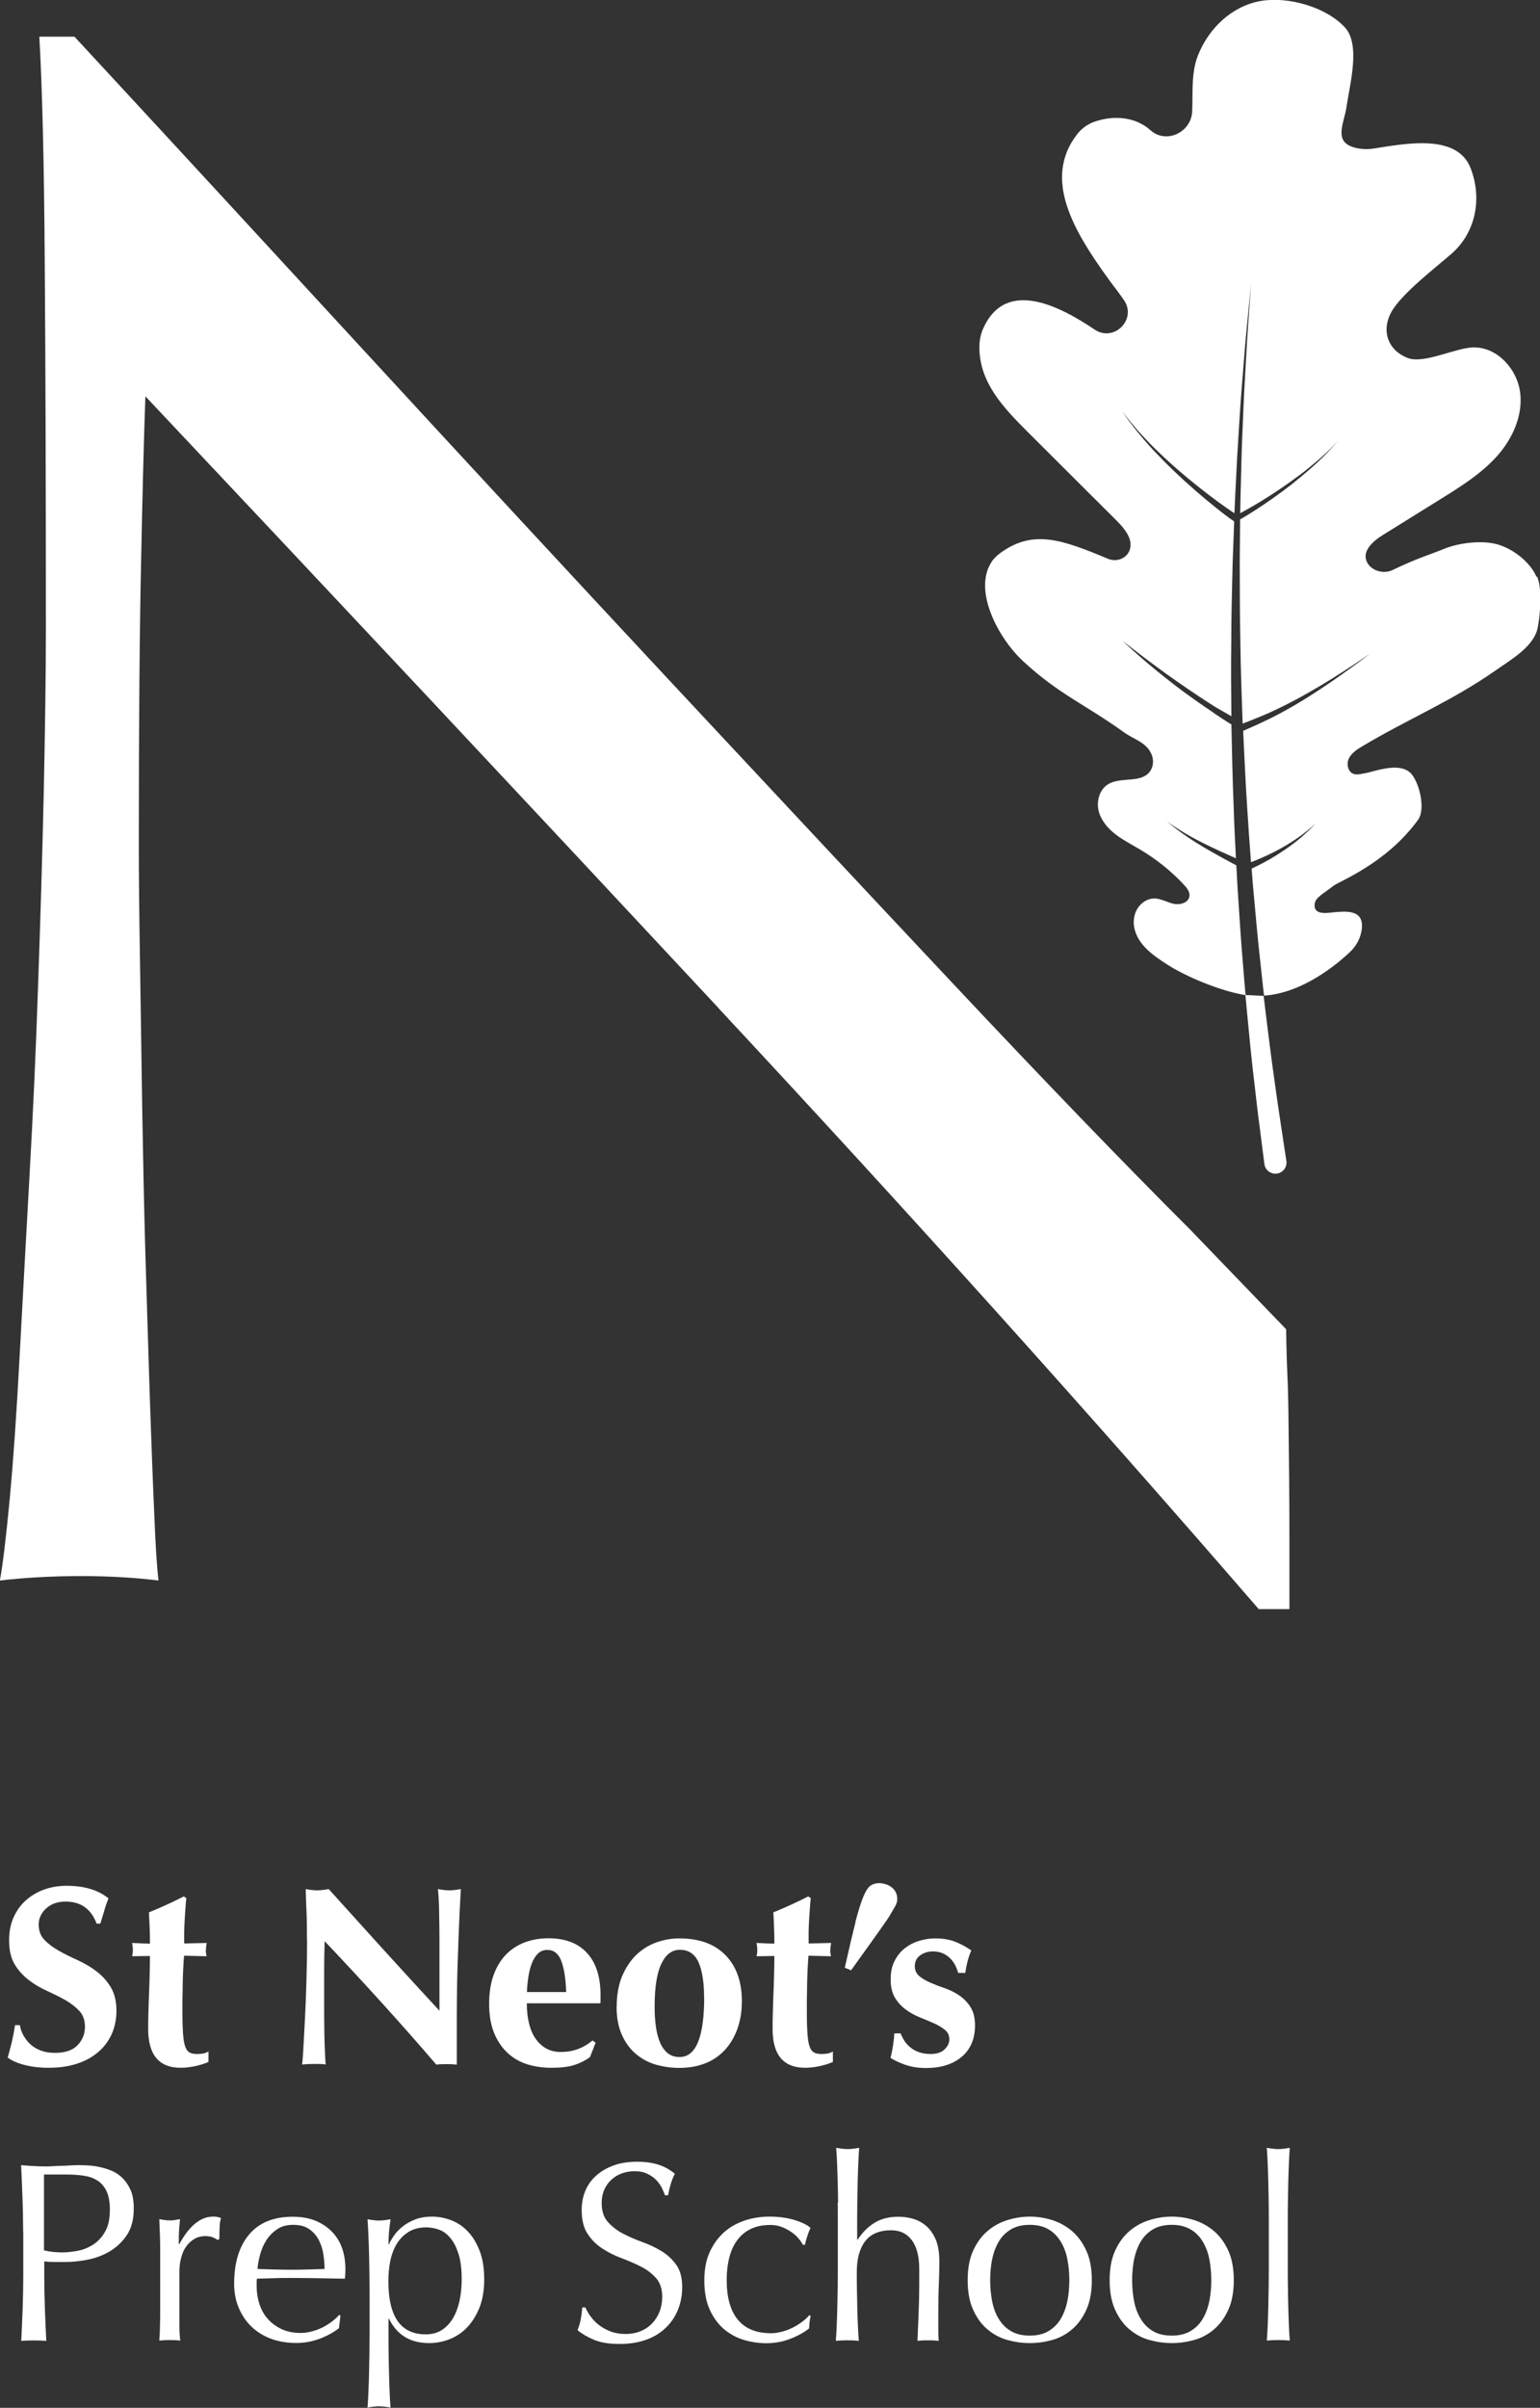 <?xml version="1.0" encoding="UTF-8"?>
<svg id="Layer_2" data-name="Layer 2" xmlns="http://www.w3.org/2000/svg" viewBox="0 0 121.81 190.4">
  <rect x="0" y="0" width="121.81" height="190.4" fill="#333333" stroke="none"/>
  <g id="Grid">
    <g>
      <path d="M20.56,149.92v3.71s0-3.71,0-3.71Z" style="fill: #fff; stroke-width: 0px;"/>
      <g>
        <path d="M5.17,150.37c-.62,0-1.13.18-1.52.54-.39.36-.59.79-.59,1.27s.15.91.46,1.22c.3.32.68.6,1.14.86.46.26.95.5,1.48.74.52.24,1.02.52,1.47.87.46.34.84.76,1.14,1.25.3.49.46,1.12.46,1.89,0,.67-.13,1.29-.38,1.85-.26.56-.62,1.04-1.09,1.43-.47.4-1.03.7-1.69.91-.65.21-1.38.31-2.19.31-.73,0-1.38-.08-1.95-.23s-1.01-.35-1.3-.58c.13-.47.25-.9.34-1.29.09-.39.17-.81.24-1.27h.38c.05.3.15.58.3.84.15.26.34.5.56.7.23.2.5.36.83.48s.69.17,1.09.17c.81,0,1.4-.2,1.79-.61.38-.4.58-.89.58-1.45,0-.51-.15-.93-.44-1.25-.3-.32-.67-.61-1.11-.86-.44-.25-.93-.49-1.45-.73-.53-.24-1.01-.52-1.45-.86-.44-.34-.82-.75-1.11-1.24-.3-.49-.44-1.12-.44-1.89,0-.7.12-1.32.37-1.86.25-.54.58-.99,1-1.35.42-.36.9-.64,1.45-.83.54-.19,1.12-.28,1.73-.28.73,0,1.36.09,1.91.26.55.17,1.01.42,1.4.73-.12.31-.23.61-.31.9-.09.29-.2.66-.33,1.1h-.3c-.43-1.16-1.25-1.74-2.44-1.74Z" style="fill: #fff; stroke-width: 0px;"/>
        <path d="M16.28,154.19c0,.17.02.34.06.5l-1.78-.04c-.03.31-.05.67-.07,1.07-.02.4-.03.81-.04,1.23,0,.42-.01.82-.02,1.21,0,.39,0,.72,0,.99,0,.7.02,1.27.05,1.7.03.43.09.76.17.99.08.23.2.38.34.46.15.08.34.12.57.12.26,0,.44-.02.57-.05s.24-.08.36-.15v.83c-.27.12-.6.23-1.01.32-.4.09-.8.14-1.19.14-1.71,0-2.57-1.02-2.57-3.07,0-.39,0-.83.02-1.32.01-.49.03-1,.05-1.51.02-.52.04-1.03.05-1.54s.02-.97.02-1.4l-1.41.02c.04-.16.06-.33.06-.5,0-.16-.02-.34-.06-.55l1.41.06c0-.42,0-.81-.02-1.17s-.03-.8-.06-1.31c.47-.19.94-.39,1.39-.6.46-.21.92-.43,1.37-.66l.2.14c-.03.21-.05.47-.07.76-.02.29-.04.59-.06.91-.02.32-.03.64-.04.97,0,.33,0,.64,0,.94l1.78-.04c-.04.2-.06.38-.06.55Z" style="fill: #fff; stroke-width: 0px;"/>
        <path d="M24.28,153.4c0-.93-.01-1.71-.04-2.34-.03-.63-.05-1.19-.06-1.68.38.07.68.1.91.1s.53-.03.91-.1c1.47,1.63,2.92,3.23,4.35,4.81,1.43,1.58,2.91,3.18,4.41,4.81v-3.72c0-.66,0-1.31,0-1.95,0-.64-.01-1.23-.02-1.77,0-.54-.02-1-.04-1.39s-.04-.65-.07-.79c.38.07.68.1.91.1s.53-.03.91-.1c-.07,1.23-.12,2.33-.16,3.32-.04.99-.07,1.92-.1,2.8-.03.88-.04,1.74-.05,2.6s-.01,1.77-.01,2.74v2.42c-.27-.03-.54-.04-.83-.04-.3,0-.56.01-.79.04-2.77-3.23-5.72-6.48-8.83-9.76-.01.39-.02.78-.03,1.17,0,.39-.01.79-.01,1.19v2.34c0,.81,0,1.49.01,2.06,0,.56.02,1.04.03,1.43.01.39.03.71.04.96s.03.45.04.6c-.16-.03-.32-.04-.48-.04h-.46c-.31,0-.62.01-.93.04.03-.11.06-.49.1-1.15.04-.66.08-1.47.13-2.41.05-.95.09-1.98.12-3.09.03-1.11.05-2.18.05-3.2Z" style="fill: #fff; stroke-width: 0px;"/>
        <path d="M41.67,158.43c0,.54.05,1.04.16,1.51s.27.88.5,1.22.5.61.85.81c.34.2.74.29,1.2.29.93,0,1.76-.3,2.49-.91l.24.18-.44,1.13c-.34.26-.74.46-1.21.62s-1.09.23-1.86.23c-.66,0-1.29-.09-1.88-.27-.59-.18-1.11-.48-1.57-.9-.45-.42-.81-.95-1.07-1.59-.26-.64-.39-1.4-.39-2.29s.12-1.64.35-2.28c.24-.65.56-1.18.98-1.62.42-.43.91-.75,1.49-.97.57-.21,1.19-.32,1.87-.32,1.33,0,2.35.39,3.06,1.17.71.78,1.06,1.89,1.06,3.31v.42c0,.12,0,.2-.02.24h-5.8ZM44.78,157.52c-.03-1.01-.15-1.82-.37-2.42-.22-.61-.6-.91-1.12-.91-.3,0-.54.1-.75.3-.2.2-.36.46-.48.78-.12.32-.21.67-.27,1.07-.06.4-.1.79-.11,1.18h3.11Z" style="fill: #fff; stroke-width: 0px;"/>
        <path d="M48.78,158.67c0-.9.14-1.69.41-2.36.28-.67.64-1.23,1.1-1.69.46-.45.99-.79,1.59-1.01s1.22-.33,1.85-.33c1.58,0,2.79.44,3.66,1.33.86.89,1.29,2.1,1.29,3.62,0,.82-.12,1.56-.36,2.22-.24.66-.58,1.22-1.02,1.69-.44.46-.96.81-1.57,1.04-.61.23-1.27.34-2,.34-.61,0-1.2-.08-1.79-.24-.59-.16-1.11-.43-1.59-.82s-.85-.88-1.14-1.51c-.29-.62-.44-1.38-.44-2.28ZM55.69,157.92c0-1.19-.15-2.1-.44-2.76-.3-.65-.79-.98-1.47-.98-.62,0-1.11.36-1.46,1.09-.36.73-.54,1.86-.54,3.41,0,.57.03,1.09.1,1.58.07.48.18.91.33,1.26s.36.64.61.84c.25.2.56.3.94.3,1.29,0,1.94-1.58,1.94-4.75Z" style="fill: #fff; stroke-width: 0px;"/>
        <path d="M65.67,154.19c0,.17.02.34.06.5l-1.78-.04c-.03.31-.05.67-.07,1.07-.02.4-.03.81-.04,1.23,0,.42-.01.82-.02,1.21,0,.39,0,.72,0,.99,0,.7.02,1.27.05,1.7.03.43.09.76.17.99.08.23.2.38.34.46.15.08.34.12.57.12.26,0,.44-.02.57-.05s.24-.08.36-.15v.83c-.27.12-.6.23-1.01.32-.4.09-.8.14-1.19.14-1.71,0-2.57-1.02-2.57-3.07,0-.39,0-.83.02-1.32.01-.49.03-1,.05-1.51.02-.52.04-1.03.05-1.54.01-.5.02-.97.02-1.4l-1.41.02c.04-.16.06-.33.06-.5,0-.16-.02-.34-.06-.55l1.41.06c0-.42,0-.81-.02-1.17-.01-.36-.03-.8-.06-1.31.47-.19.94-.39,1.39-.6.46-.21.92-.43,1.37-.66l.2.14c-.03.21-.05.47-.07.76-.02.29-.04.59-.06.91-.02.32-.03.64-.04.97,0,.33,0,.64,0,.94l1.78-.04c-.04.2-.06.38-.06.55Z" style="fill: #fff; stroke-width: 0px;"/>
        <path d="M67.65,152.02c.23-.89.44-1.56.63-2.02s.38-.75.57-.89c.19-.13.42-.2.69-.2.16,0,.33.03.5.08.17.05.32.13.46.23s.26.23.34.39c.09.16.13.34.13.54,0,.08,0,.17-.03.26-.02.09-.07.22-.16.37s-.21.36-.36.62-.37.58-.65.97c-.28.39-.61.87-1.01,1.42-.4.56-.88,1.23-1.44,2.01l-.5-.2c.34-1.51.62-2.71.85-3.6Z" style="fill: #fff; stroke-width: 0px;"/>
        <path d="M71.54,161.39c.13.19.29.37.48.52.19.15.41.28.68.37.26.09.57.14.92.14.47,0,.84-.12,1.09-.36s.38-.51.38-.79c0-.31-.11-.56-.34-.75-.23-.19-.51-.36-.86-.52-.34-.15-.72-.31-1.12-.47-.4-.16-.78-.37-1.12-.62-.34-.25-.63-.56-.86-.94s-.34-.86-.34-1.45.1-1.05.31-1.46c.21-.41.48-.75.82-1.01.34-.26.72-.46,1.14-.58.42-.13.84-.19,1.26-.19.57,0,1.07.08,1.51.24.44.16.88.4,1.34.71-.12.27-.22.56-.3.87-.08.31-.14.61-.18.91h-.56c-.04-.16-.11-.34-.2-.54-.09-.19-.22-.38-.38-.56-.16-.17-.36-.32-.59-.43s-.5-.17-.83-.17c-.4,0-.74.11-1.02.32-.28.21-.41.5-.41.85,0,.32.12.58.35.78.24.2.53.37.88.52.35.15.73.3,1.15.44.42.15.8.34,1.15.58.35.24.64.54.88.92.24.38.35.86.35,1.45s-.11,1.1-.32,1.53-.5.78-.87,1.05c-.36.28-.78.47-1.24.6s-.95.18-1.46.18c-.61,0-1.15-.09-1.64-.26-.48-.17-.87-.36-1.15-.54.16-.65.26-1.29.3-1.94h.5c.08.22.19.42.31.62Z" style="fill: #fff; stroke-width: 0px;"/>
        <path d="M1.83,176.44c0-.89-.02-1.76-.05-2.62-.03-.85-.07-1.73-.11-2.61.32.03.65.05.98.07.33.02.66.03.98.03.16,0,.36,0,.59-.02s.46-.02.7-.03c.24,0,.46-.02.68-.03s.4-.02.55-.02c.2,0,.45,0,.75.02.3.01.61.05.94.12.33.07.66.17.98.3.32.13.62.33.88.59s.47.58.64.96c.16.38.24.86.24,1.43,0,.89-.19,1.61-.58,2.16-.38.55-.86.98-1.41,1.29-.56.31-1.15.52-1.78.63-.63.11-1.18.16-1.67.16-.31,0-.59,0-.85,0s-.52-.02-.79-.05v1.11c0,.89.02,1.77.05,2.63.03.86.07,1.71.11,2.55-.31-.03-.64-.04-.99-.04s-.68.01-.99.04c.04-.83.08-1.68.11-2.55.03-.86.05-1.74.05-2.63v-3.48ZM3.49,177.95c.46.11.94.16,1.43.16.42,0,.85-.05,1.29-.14.44-.09.85-.27,1.22-.52.37-.25.67-.59.91-1.03s.35-1,.35-1.69c0-.58-.08-1.05-.24-1.41-.16-.36-.39-.65-.68-.85-.29-.2-.64-.34-1.06-.41-.42-.07-.89-.11-1.41-.11h-1.82v6Z" style="fill: #fff; stroke-width: 0px;"/>
        <path d="M16.85,176.92c-.2-.07-.39-.1-.6-.1-.32,0-.61.07-.87.22-.26.15-.47.35-.65.6-.18.25-.31.54-.4.89-.09.34-.14.71-.14,1.1v2.22c0,.9,0,1.59,0,2.07,0,.48.03.87.07,1.16-.27-.03-.54-.04-.81-.04-.3,0-.58.01-.85.04.04-.46.06-1.08.07-1.87,0-.79,0-1.75,0-2.9v-.65c0-.52,0-1.13,0-1.82,0-.69-.03-1.47-.07-2.36.15.03.29.05.42.07s.28.03.42.03c.12,0,.25,0,.38-.03s.28-.04.42-.07c-.05.48-.08.87-.09,1.15,0,.28-.01.55-.01.81l.04.02c.79-1.45,1.68-2.18,2.67-2.18.12,0,.23,0,.31.02.09.01.2.05.33.1-.07.16-.11.41-.12.74-.01.33-.02.63-.02.9l-.14.1c-.07-.08-.2-.15-.39-.22Z" style="fill: #fff; stroke-width: 0px;"/>
        <path d="M18.52,180.6c0-1.66.39-2.96,1.18-3.9.79-.94,1.94-1.41,3.44-1.41.71,0,1.33.11,1.85.33s.95.52,1.3.89c.35.37.61.8.78,1.3.17.5.25,1.03.25,1.6,0,.13,0,.27-.01.39s-.02.26-.03.39c-.73-.01-1.45-.03-2.16-.04-.71-.01-1.43-.02-2.16-.02-.44,0-.89,0-1.32.02-.44.01-.88.03-1.32.04-.01.07-.02.17-.02.3v.26c0,.52.08,1.02.23,1.47.15.46.38.85.68,1.18.3.33.66.59,1.09.79.43.19.93.29,1.49.29.27,0,.54-.04.83-.11.28-.07.56-.17.83-.3.27-.13.52-.28.76-.46.24-.17.44-.36.62-.56l.1.06-.12.99c-.4.32-.91.6-1.51.83-.6.23-1.22.34-1.87.34-.73,0-1.39-.11-1.99-.33s-1.12-.55-1.56-.97c-.44-.42-.77-.93-1.01-1.51-.24-.58-.35-1.21-.35-1.88ZM23.19,175.93c-.5,0-.92.11-1.26.34-.34.23-.63.52-.85.86-.22.34-.39.72-.5,1.13s-.19.8-.21,1.16c.42.01.85.03,1.3.04s.89.02,1.32.02.9,0,1.35-.02c.46-.01.9-.03,1.33-.04,0-.36-.03-.75-.09-1.15-.06-.4-.18-.78-.36-1.13-.18-.35-.43-.64-.76-.87-.32-.23-.75-.34-1.27-.34Z" style="fill: #fff; stroke-width: 0px;"/>
        <path d="M29.23,181.37c0-.46,0-.96-.01-1.49,0-.54-.02-1.07-.03-1.61s-.03-1.04-.05-1.53c-.02-.48-.04-.9-.07-1.25.38.07.68.1.91.1s.53-.03.91-.1c-.05.35-.09.69-.12,1.01s-.04.65-.04.97h.04c.09-.22.23-.45.4-.7.17-.25.4-.48.68-.71.28-.22.61-.41,1-.56.39-.15.84-.22,1.33-.22s1.02.1,1.52.29c.5.2.94.49,1.32.9.38.4.69.92.93,1.55.24.63.35,1.37.35,2.23s-.13,1.61-.38,2.24c-.26.63-.59,1.16-1,1.58-.41.42-.88.72-1.4.92-.52.2-1.05.29-1.58.29-1.48,0-2.54-.64-3.17-1.92h-.04v1.27c0,.43,0,.91.01,1.44,0,.53.02,1.06.03,1.59.01.52.03,1.03.05,1.5s.04.89.07,1.22c-.38-.07-.68-.1-.91-.1s-.53.03-.91.1c.03-.34.05-.74.07-1.22.02-.48.04-.98.05-1.5.01-.53.02-1.06.03-1.59,0-.53.01-1.01.01-1.44v-3.27ZM36.52,180.23c0-.81-.09-1.48-.25-2-.17-.52-.38-.95-.65-1.26-.26-.32-.56-.54-.9-.66-.34-.12-.67-.18-.99-.18-.54,0-1,.11-1.38.34s-.7.54-.94.92c-.24.38-.42.84-.53,1.35-.11.52-.16,1.07-.16,1.65,0,2.8.98,4.2,2.95,4.2.48,0,.91-.11,1.26-.33s.65-.53.89-.93c.24-.4.41-.86.53-1.39.11-.53.17-1.1.17-1.71Z" style="fill: #fff; stroke-width: 0px;"/>
        <path d="M46.73,183.19c.18.25.4.48.67.68.26.2.57.37.92.5s.74.19,1.17.19.84-.08,1.2-.23c.36-.15.66-.36.91-.63.25-.26.44-.57.58-.93.13-.36.2-.74.2-1.14,0-.62-.16-1.11-.47-1.47-.32-.36-.71-.67-1.18-.91s-.98-.46-1.53-.67c-.55-.2-1.05-.45-1.53-.76-.47-.3-.87-.69-1.18-1.16-.32-.47-.48-1.1-.48-1.9,0-.57.1-1.08.3-1.55.2-.46.49-.87.88-1.2.38-.34.85-.6,1.38-.79.54-.19,1.15-.28,1.82-.28s1.21.08,1.68.23.91.39,1.31.72c-.12.23-.22.47-.3.73-.08.26-.16.58-.24.97h-.24c-.07-.19-.16-.39-.27-.62-.11-.22-.27-.43-.46-.62-.2-.19-.43-.35-.7-.47-.27-.13-.59-.19-.97-.19s-.72.06-1.04.18c-.32.12-.59.29-.83.52s-.42.49-.55.8c-.13.31-.19.65-.19,1.01,0,.63.16,1.13.48,1.49.32.36.71.67,1.18.92.47.25.98.47,1.53.67.54.19,1.05.43,1.53.72.47.28.86.65,1.18,1.09.32.44.47,1.04.47,1.78,0,.62-.11,1.21-.33,1.76-.22.55-.54,1.03-.97,1.44-.42.41-.94.73-1.56.95s-1.31.33-2.09.33c-.84,0-1.51-.11-2.03-.33-.52-.22-.95-.47-1.3-.76.12-.31.21-.59.25-.84.05-.25.09-.57.13-.96h.24c.11.24.25.49.43.74Z" style="fill: #fff; stroke-width: 0px;"/>
        <path d="M55.71,180.31c0-.88.15-1.63.44-2.26.3-.63.68-1.15,1.16-1.57.48-.41,1.03-.71,1.65-.91.62-.2,1.25-.29,1.9-.29.74,0,1.4.09,1.99.27.59.18,1.01.39,1.26.62-.09.2-.18.41-.25.64-.07.22-.14.45-.19.7h-.16c-.09-.17-.22-.35-.38-.54-.16-.18-.35-.35-.58-.5-.22-.15-.47-.28-.74-.38s-.57-.15-.89-.15c-.61,0-1.13.11-1.57.33-.44.22-.79.53-1.07.92-.28.39-.48.85-.61,1.38-.13.53-.19,1.11-.19,1.73,0,1.39.3,2.44.89,3.14.59.71,1.46,1.06,2.61,1.06.27,0,.55-.04.83-.11.28-.07.56-.17.83-.3.27-.13.52-.28.76-.46.24-.17.44-.36.62-.56l.1.06c-.07.32-.11.65-.12.99-.4.32-.91.6-1.51.83-.6.23-1.22.34-1.87.34-.58,0-1.16-.08-1.75-.25-.58-.17-1.11-.45-1.59-.85-.47-.4-.85-.91-1.14-1.55-.29-.63-.43-1.41-.43-2.32Z" style="fill: #fff; stroke-width: 0px;"/>
        <path d="M66.29,174.17c0-.54-.02-1.07-.03-1.6-.01-.53-.03-1.03-.05-1.51-.02-.48-.04-.89-.07-1.22.38.07.68.1.91.1s.53-.03.91-.1c-.03.34-.05.74-.07,1.21-.02.47-.04.97-.05,1.49-.01.52-.02,1.04-.03,1.57,0,.53-.01,1.01-.01,1.45v1.54h.04c.38-.58.83-1.03,1.35-1.34.52-.32,1.15-.47,1.88-.47.38,0,.76.05,1.14.16.38.11.73.29,1.04.56.31.26.56.62.76,1.07.19.45.29,1.03.29,1.73,0,.58-.01,1.17-.04,1.79-.03.61-.04,1.26-.04,1.95v1.31c0,.22,0,.43,0,.64s.02.41.03.6c-.27-.03-.55-.04-.85-.04s-.56.01-.83.04c.03-.7.06-1.42.09-2.16.03-.74.05-1.5.05-2.28v-1.23c0-1.01-.2-1.77-.59-2.29-.39-.52-.93-.78-1.62-.78-.94,0-1.63.29-2.07.87-.44.58-.66,1.39-.66,2.44,0,.38,0,.82.01,1.31s.02,1,.03,1.5c.01.51.03.99.05,1.47.02.47.04.86.07,1.15-.31-.03-.61-.04-.91-.04s-.6.01-.91.04c.03-.31.05-.7.07-1.17.02-.47.04-.97.05-1.5.01-.52.02-1.06.03-1.6,0-.54.01-1.04.01-1.49v-3.66c0-.46,0-.96-.01-1.49Z" style="fill: #fff; stroke-width: 0px;"/>
        <path d="M76.54,180.31c0-.92.14-1.69.43-2.33.29-.64.67-1.16,1.14-1.56.47-.4,1-.69,1.59-.87.59-.18,1.17-.27,1.75-.27s1.18.09,1.76.27c.58.18,1.1.47,1.58.87.47.4.85.92,1.14,1.56.29.64.43,1.42.43,2.33s-.14,1.69-.43,2.33c-.29.64-.67,1.16-1.14,1.56s-1,.68-1.58.84c-.58.16-1.16.24-1.76.24s-1.16-.08-1.75-.24-1.11-.44-1.59-.84-.85-.92-1.14-1.56c-.29-.64-.43-1.42-.43-2.33ZM78.32,180.31c0,.57.05,1.11.15,1.64.1.52.27.99.52,1.4.24.41.56.74.97.98.4.24.9.36,1.49.36s1.09-.12,1.49-.36c.4-.24.73-.57.97-.98.24-.41.41-.88.52-1.4.1-.53.15-1.07.15-1.64s-.05-1.11-.15-1.64c-.1-.52-.27-.99-.52-1.4s-.56-.74-.97-.98c-.4-.24-.9-.36-1.49-.36s-1.09.12-1.49.36c-.4.24-.73.57-.97.98-.24.41-.41.88-.52,1.4-.1.52-.15,1.07-.15,1.64Z" style="fill: #fff; stroke-width: 0px;"/>
        <path d="M87.77,180.31c0-.92.14-1.69.43-2.33.29-.64.67-1.16,1.14-1.56.47-.4,1-.69,1.59-.87.59-.18,1.17-.27,1.75-.27s1.18.09,1.76.27c.58.18,1.1.47,1.58.87.47.4.85.92,1.14,1.56.29.64.43,1.42.43,2.33s-.14,1.69-.43,2.33c-.29.64-.67,1.16-1.14,1.56s-1,.68-1.58.84c-.58.16-1.16.24-1.76.24s-1.16-.08-1.75-.24c-.59-.16-1.11-.44-1.59-.84s-.85-.92-1.14-1.56c-.29-.64-.43-1.42-.43-2.33ZM89.55,180.31c0,.57.05,1.11.15,1.64.1.52.27.99.52,1.4.24.41.56.74.97.98.4.24.9.36,1.49.36s1.09-.12,1.49-.36c.4-.24.73-.57.97-.98.24-.41.41-.88.52-1.4.1-.53.15-1.07.15-1.64s-.05-1.11-.15-1.64c-.1-.52-.27-.99-.52-1.4-.24-.41-.56-.74-.97-.98-.4-.24-.9-.36-1.49-.36s-1.09.12-1.49.36c-.4.24-.73.57-.97.98-.24.41-.41.88-.52,1.4-.1.52-.15,1.07-.15,1.64Z" style="fill: #fff; stroke-width: 0px;"/>
        <path d="M100.35,174.17c0-.54-.02-1.07-.03-1.6-.01-.53-.03-1.03-.05-1.51-.02-.48-.04-.89-.07-1.22.38.07.68.1.91.1s.53-.03.91-.1c-.03.34-.05.74-.07,1.22-.02.48-.04.98-.05,1.51-.01.52-.02,1.06-.03,1.6s-.01,1.04-.01,1.49v3.66c0,.46,0,.96.01,1.49,0,.54.02,1.07.03,1.6.01.53.03,1.02.05,1.5.02.47.04.86.07,1.17-.31-.03-.61-.04-.91-.04s-.6.01-.91.04c.03-.31.05-.7.07-1.17.02-.47.04-.97.05-1.5.01-.52.02-1.06.03-1.6,0-.54.01-1.04.01-1.49v-3.66c0-.46,0-.96-.01-1.49Z" style="fill: #fff; stroke-width: 0px;"/>
      </g>
      <g>
        <g>
          <path d="M101.3,88.84c-.15-.94-.31-2.08-.49-3.39-.19-1.31-.38-2.78-.58-4.4-.05-.38-.23-1.9-.28-2.3l-1.44-.07c.04.48.19,2.08.24,2.53.15,1.63.31,3.12.47,4.44.15,1.32.28,2.48.41,3.42.24,1.89.38,2.97.38,2.97,0,0,0,.02,0,.02.07.48.52.81,1,.74.48-.07.81-.52.74-1,0,0-.17-1.08-.45-2.96Z" style="fill: #fff; stroke-width: 0px;"/>
          <path d="M121.54,45.63c-.5-1.2-1.93-2.29-3.19-2.61-1.2-.3-2.92-.1-4.07.36-1.37.55-2.18.76-4.14,1.7-.65.31-1.55.1-1.94-.5-.59-.91.35-1.76,1.16-2.26,1.55-.97,3.11-1.93,4.66-2.9,1.56-.97,3.15-1.97,4.38-3.34,1.23-1.37,2.07-3.21,1.84-5.04-.23-1.83-1.76-3.54-3.6-3.57-1.41-.03-3.97,1.34-5.29.84-1.54-.59-2.1-2.09-1.34-3.56.76-1.47,3.59-3.62,4.83-4.71,1.9-1.68,2.4-4.35,1.49-6.72-1.05-2.76-5.08-1.98-7.64-1.58-.36.06-.73.07-1.1.02-2.31-.33-1.28-1.91-1.08-3.34.26-1.78,1.12-4.89-.13-6.25-1.49-1.62-4.5-2.47-6.67-2.09-2.27.4-4.1,2.15-4.95,4.29-.55,1.38-.4,2.93-.46,4.42-.06,1.68-2.06,2.63-3.31,1.5-1.16-1.04-2.87-1.21-4.43-.66-.55.19-1.03.55-1.38,1.01-2.72,3.53-.2,7.66,2.34,11.21.44.62.94,1.24,1.38,1.88,1.05,1.52-.79,3.36-2.32,2.33-2.56-1.72-7.02-4.2-8.83-.04-.17.4-.27.84-.28,1.28-.08,2.9,1.91,4.94,3.79,6.83,2.36,2.35,4.71,4.7,7.07,7.05.63.63,1.31,1.46,1.03,2.3-.23.68-1.04.99-1.71.71-3.63-1.51-5.87-2.33-8.43-.53-.29.2-.56.44-.76.73-1.54,2.26.49,6.08,2.49,7.92,2.87,2.64,4.81,3.34,7.97,5.61.75.54,1.74.77,2.15,1.7.18.4.18.89-.04,1.27-.84,1.43-3.34,0-4.07,2.01-.2.56-.15,1.19.12,1.72.63,1.28,1.94,1.87,3.12,2.57,1.27.76,2.44,1.69,3.45,2.78.24.25.48.56.43.9-.07.52-.74.71-1.25.6-.73-.16-1.37-.7-2.21-.24-.78.42-1.09,1.37-.88,2.23.32,1.31,1.5,2.11,2.6,2.82,1.46.94,4.17,2.09,6.18,2.41-.08-.88-.15-1.79-.23-2.73-.16-1.87-.27-3.84-.41-5.88-.03-.54-.06-1.1-.09-1.65-.14-.08-.3-.16-.49-.26-.58-.32-1.36-.74-2.12-1.19-.76-.45-1.5-.95-2.03-1.35-.53-.4-.86-.69-.86-.69,0,0,.35.27.91.62.55.36,1.32.79,2.11,1.18.79.39,1.59.75,2.2,1.02.09.04.17.08.25.11-.07-1.34-.14-2.7-.18-4.07-.09-2.14-.13-4.32-.18-6.5,0,0,0-.01,0-.02-.07-.04-.17-.09-.27-.16-.26-.16-.62-.4-1.05-.69-.05-.03-.1-.07-.15-.11-.84-.56-1.9-1.3-2.94-2.09-1.09-.84-2.15-1.71-2.93-2.4-.77-.68-1.27-1.16-1.27-1.16,0,0,2.15,1.72,4.4,3.28,1.06.74,2.13,1.45,2.98,1.98.05.03.11.07.16.09.44.26.81.47,1.07.62-.02-1.96-.04-3.92-.01-5.85,0-2.14.06-4.25.11-6.29.04-1.11.08-2.2.12-3.27-.05-.03-.2-.13-.43-.3-.28-.2-.67-.5-1.12-.87-.92-.73-2.1-1.75-3.23-2.83-.56-.54-1.11-1.1-1.61-1.63-.5-.54-.94-1.06-1.31-1.51-.18-.23-.34-.44-.49-.63-.15-.18-.26-.36-.36-.5-.2-.28-.31-.44-.31-.44,0,0,.12.15.33.42.11.13.22.3.38.48.15.18.33.38.51.61.39.43.85.93,1.37,1.44.52.51,1.09,1.04,1.67,1.55,1.17,1.02,2.39,1.98,3.32,2.66.47.34.87.62,1.14.8.06.04.11.07.16.1.03-.67.06-1.34.09-1.99.09-1.87.19-3.64.3-5.26.1-1.63.22-3.12.33-4.44.1-1.32.2-2.47.3-3.42.18-1.9.29-2.98.29-2.98,0,0-.08,1.09-.21,2.98-.07.95-.14,2.1-.21,3.43-.08,1.32-.16,2.82-.22,4.45-.08,1.63-.13,3.4-.17,5.26-.02.64-.03,1.3-.04,1.97.24-.13.57-.31.97-.54.83-.48,1.9-1.16,2.94-1.9.52-.37,1.03-.75,1.5-1.13.47-.38.89-.74,1.24-1.06.35-.33.64-.61.82-.81.19-.2.3-.32.3-.32,0,0-.1.12-.29.33-.18.22-.46.5-.79.85-.34.34-.75.72-1.2,1.12-.45.39-.95.8-1.45,1.2-1.01.79-2.07,1.52-2.88,2.04-.4.26-.75.47-.99.61-.07.04-.13.07-.18.1-.01,1.11-.02,2.25-.03,3.41.01,2.04,0,4.14.05,6.28.02,2.13.11,4.29.18,6.46.27-.1.81-.31,1.53-.61,1.01-.42,2.33-1.07,3.61-1.8,1.28-.72,2.52-1.51,3.45-2.12.92-.61,1.53-1.03,1.53-1.03,0,0-.58.45-1.48,1.1-.89.65-2.1,1.5-3.35,2.29-1.25.79-2.55,1.51-3.56,1.98-1.01.48-1.69.76-1.69.76h0c.1,1.99.18,3.97.31,5.92.09,1.52.2,3,.31,4.47.1-.04.21-.08.33-.13.58-.23,1.34-.58,2.08-.99.73-.41,1.43-.88,1.93-1.28.5-.39.79-.7.79-.7,0,0-.27.33-.74.76-.46.44-1.13.97-1.84,1.44-.71.48-1.45.9-2.03,1.18-.18.09-.34.16-.47.23.03.42.07.85.1,1.27.19,2.03.35,3.99.56,5.84.11,1.01.21,1.98.32,2.93,2.55-.16,5.04-1.81,6.76-3.41.52-.48.88-1.12.97-1.82.2-1.59-1.18-1.46-2.32-1.35-.45.05-1.53.22-1.4-.68.07-.51.62-.75,1.48-1.42.49-.38,4.21-1.78,6.7-5.23.55-.76.19-2.63-.45-3.52-.47-.66-1.4-.67-2.19-.52-1.02.19-.78.22-1.8.41-.22.04-.45.08-.66.01-.45-.16-.59-.78-.38-1.22.21-.43.63-.71,1.05-.96,3.6-2.15,7.08-3.57,10.52-5.98,1.27-.89,3.1-1.92,3.38-3.45.2-1.08.36-3-.06-4.01Z" style="fill: #fff; stroke-width: 0px;"/>
        </g>
        <path d="M56.85,79.73c-15.11-16.22-30.24-32.35-45.35-48.39-.12,3.25-.23,7.61-.34,13.08-.12,5.46-.18,12.91-.18,22.32,0,2.44.03,5.47.09,9.07.05,3.6.12,7.39.17,11.33.07,3.95.14,7.97.26,12.03.12,4.07.24,7.85.35,11.34.12,3.48.23,6.54.35,9.16.1,2.61.22,4.39.34,5.31-1.86-.23-3.9-.35-6.1-.35-2.33,0-4.47.12-6.45.35.22-1.16.48-3.31.78-6.45.29-3.14.55-6.89.78-11.25.23-4.36.5-9.1.78-14.22.29-5.11.52-10.23.69-15.35.18-5.11.33-10.11.44-14.99.1-4.88.17-9.24.17-13.08,0-11.16-.03-20.76-.09-28.78-.05-8.03-.2-14.01-.43-17.96h2.78c7.1,7.67,14.68,15.89,22.76,24.67,8.08,8.78,16.1,17.44,24.07,25.99,7.97,8.54,15.53,16.63,22.68,24.24,7.15,7.61,13.4,14.1,18.75,19.44l7.58,7.87c.07,4.36.12,2.74.18,6.52.05,3.78.08,7.06.08,9.86v5.75h-2.43c-13.37-15.46-27.62-31.3-42.73-47.52" style="fill: #fff; stroke-width: 0px;"/>
      </g>
    </g>
  </g>
</svg>